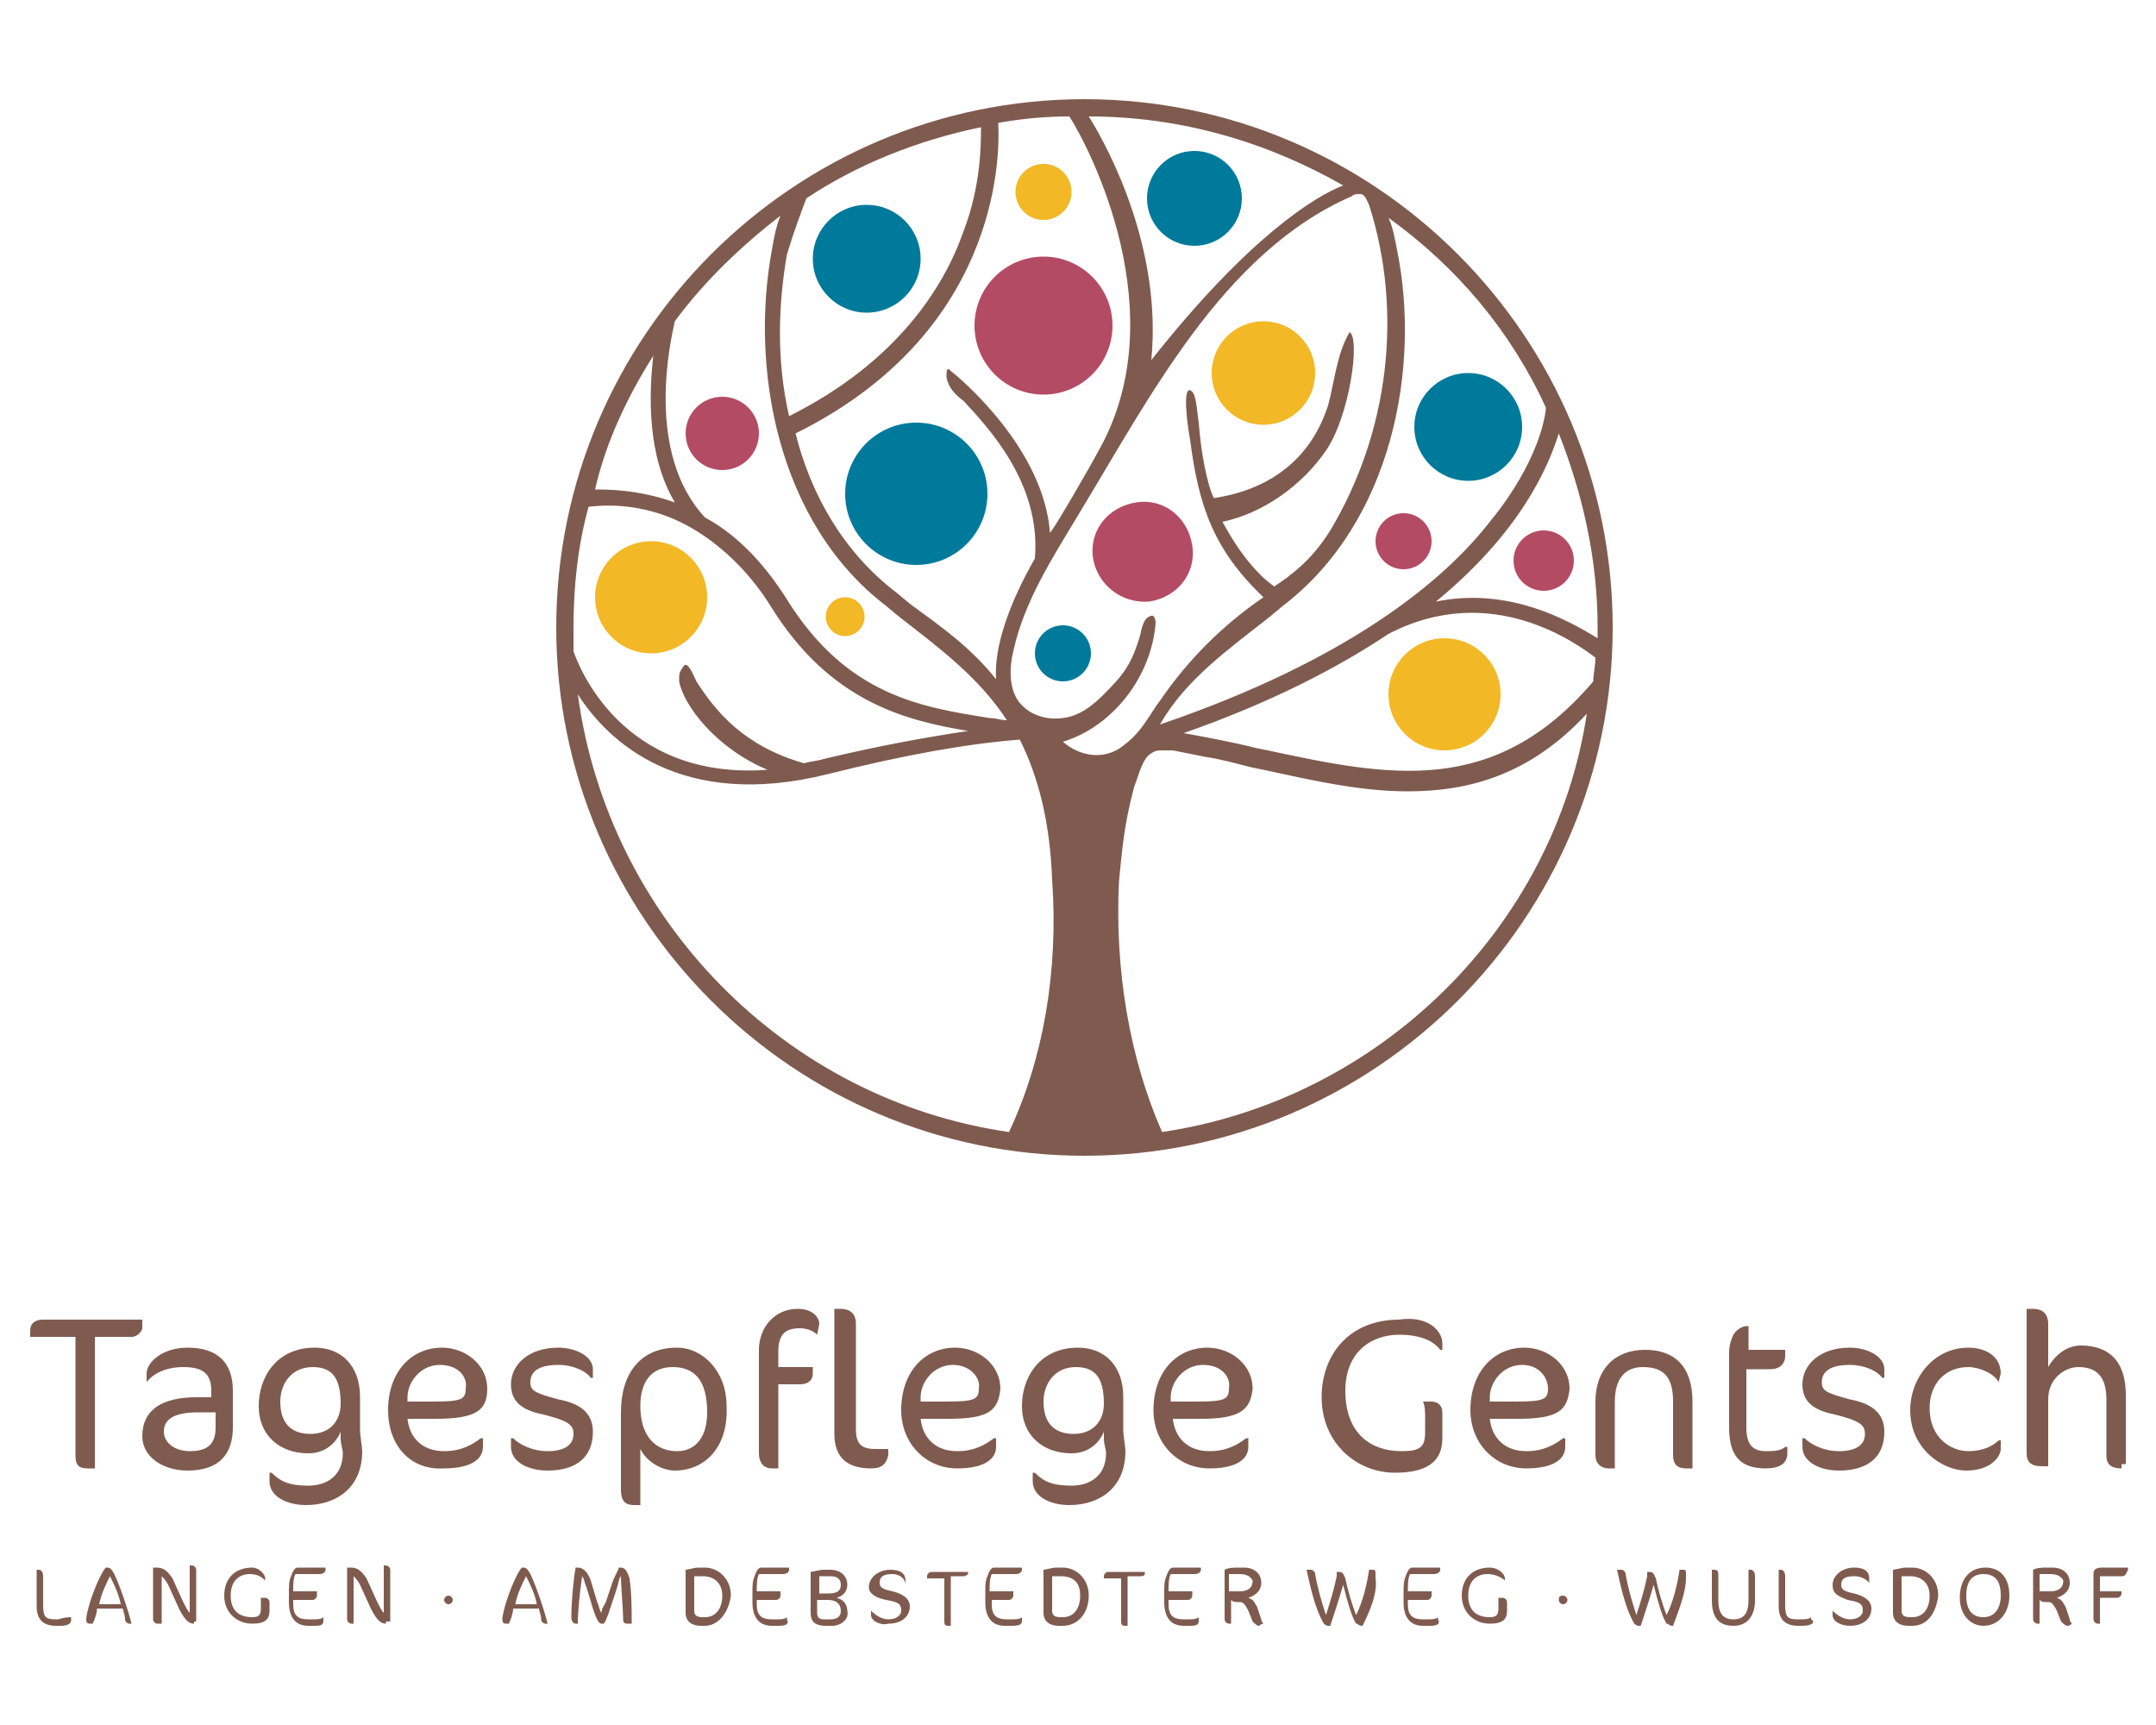<?xml version="1.0" encoding="utf-8"?>
<svg xmlns="http://www.w3.org/2000/svg" xmlns:xlink="http://www.w3.org/1999/xlink" version="1.1" id="Ebene_1" x="0px" y="0px" viewBox="0 0 100 80" style="enable-background:new 0 0 100 80;" xml:space="preserve" width="300" height="240">
<style type="text/css">
	.st0{fill:#7F5B4F;}
	.st1{fill:#702951;}
	.st2{fill:#F2B826;}
	.st3{fill:#007A9A;}
	.st4{fill:#B44B64;}
</style>
<g>
	<g>
		<path class="st0" d="M6.1,62H4.4v6.1H4.1c-0.4,0-0.6-0.1-0.6-0.6V62H1.4v-0.3c0-0.3,0.2-0.5,0.6-0.5h4.6v0.4    C6.6,61.7,6.4,62,6.1,62z"/>
		<path class="st0" d="M8.7,68.2c-1.1,0-2.1-0.6-2.1-1.6c0-1.2,0.9-1.8,2.5-1.8h0.7v-0.3c0-0.8-0.4-1.1-1.3-1.1    c-0.8,0-1.4,0.3-1.7,0.7H6.8v-0.4c0-0.5,0.7-1.2,1.9-1.2c1.4,0,2.1,0.7,2.1,2v1.7C10.8,67.4,10.2,68.2,8.7,68.2z M9.9,65.5H9.2    c-1.1,0-1.6,0.3-1.6,0.9c0,0.5,0.5,0.9,1.2,0.9c0.8,0,1.2-0.3,1.2-1.1V65.5z"/>
		<path class="st0" d="M16.8,67.3c0,1.7-1.2,2.5-2.6,2.5c-0.9,0-1.7-0.4-1.7-1.1v-0.4h0.1c0.4,0.4,0.8,0.6,1.7,0.6    c0.9,0,1.6-0.5,1.6-1.5c0-0.2-0.1-0.4-0.1-0.7v-0.3c-0.2,0.5-0.7,1-1.5,1c-1.3,0-2.3-0.8-2.3-2.2c0-1.3,0.8-2.7,2.6-2.7    c1.2,0,2.1,0.8,2.1,2.3v1.5C16.7,66.6,16.8,67.1,16.8,67.3z M14.5,63.4c-1,0-1.5,0.8-1.5,1.6c0,1.1,0.6,1.5,1.4,1.5    c0.9,0,1.4-0.6,1.4-1.4C15.8,63.9,15.4,63.4,14.5,63.4z"/>
		<path class="st0" d="M20.2,65.8h-1.3c0.1,0.9,0.7,1.5,1.7,1.5c0.8,0,1.3-0.3,1.7-0.6h0.1v0.4c0,0.6-0.6,1-1.8,1    C19,68.2,18,67,18,65.4c0-1.8,1.1-2.9,2.5-2.9c1.1,0,2.1,0.8,2.1,1.9C22.6,65.4,22.1,65.8,20.2,65.8z M20.4,63.3    c-0.9,0-1.5,0.8-1.5,1.5l0,0.2l1.2,0c1.3,0,1.5-0.1,1.5-0.6C21.7,63.9,21.3,63.3,20.4,63.3z"/>
		<path class="st0" d="M25.4,68.2c-0.9,0-1.7-0.4-1.7-1.1v-0.4h0.1c0.3,0.3,0.9,0.6,1.6,0.6c0.8,0,1.2-0.3,1.2-0.8    c0-0.4-0.2-0.6-1.4-0.9c-1-0.2-1.5-0.6-1.5-1.4c0-0.9,0.8-1.7,2.2-1.7c0.8,0,1.6,0.4,1.6,1v0.4h-0.1c-0.2-0.3-0.8-0.6-1.5-0.6    c-0.9,0-1.3,0.3-1.3,0.8c0,0.4,0.2,0.5,1.3,0.8c1.1,0.2,1.6,0.7,1.6,1.5C27.5,67.6,26.7,68.2,25.4,68.2z"/>
		<path class="st0" d="M31.3,68.2c-0.6,0-1.3-0.4-1.6-1v2.6h-0.3c-0.4,0-0.6-0.2-0.6-0.7v-3.6c0-1.8,0.9-3,2.6-3    c1.2,0,2.3,1.1,2.3,2.7C33.8,67.1,32.7,68.2,31.3,68.2z M31.2,63.4c-1,0-1.5,0.7-1.5,1.8c0,1.4,0.7,2.1,1.7,2.1    c0.9,0,1.4-0.7,1.4-1.8C32.8,64,32.2,63.4,31.2,63.4z"/>
		<path class="st0" d="M37.9,61.9c-0.2-0.2-0.5-0.3-0.8-0.3c-0.7,0-1,0.3-1,1.1v0.7h1.6v0.3c0,0.3-0.2,0.5-0.6,0.5h-1v3.9h-0.3    c-0.4,0-0.6-0.3-0.6-0.7v-4.8c0-1,0.7-1.9,1.8-1.9c0.7,0,1,0.4,1,0.7L37.9,61.9L37.9,61.9z"/>
		<path class="st0" d="M40.4,68.1c-1.1,0-1.7-0.5-1.7-1.6v-5.8H39c0.4,0,0.7,0.2,0.7,0.7v4.9c0,0.7,0.3,0.9,0.9,0.9h0.6v0.3    C41.1,67.9,40.9,68.1,40.4,68.1z"/>
		<path class="st0" d="M44,65.8h-1.3c0.1,0.9,0.7,1.5,1.7,1.5c0.8,0,1.3-0.3,1.7-0.6h0.1v0.4c0,0.6-0.6,1-1.8,1    c-1.5,0-2.6-1.2-2.6-2.7c0-1.8,1.1-2.9,2.5-2.9c1.1,0,2.1,0.8,2.1,1.9C46.3,65.4,45.9,65.8,44,65.8z M44.2,63.3    c-0.9,0-1.5,0.8-1.5,1.5l0,0.2l1.2,0c1.3,0,1.5-0.1,1.5-0.6C45.5,63.9,45,63.3,44.2,63.3z"/>
		<path class="st0" d="M52.2,67.3c0,1.7-1.2,2.5-2.6,2.5c-0.9,0-1.7-0.4-1.7-1.1v-0.4H48c0.4,0.4,0.8,0.6,1.7,0.6    c0.9,0,1.6-0.5,1.6-1.5c0-0.2-0.1-0.4-0.1-0.7v-0.3c-0.2,0.5-0.7,1-1.5,1c-1.3,0-2.3-0.8-2.3-2.2c0-1.3,0.8-2.7,2.6-2.7    c1.2,0,2.1,0.8,2.1,2.3v1.5C52.1,66.6,52.2,67.1,52.2,67.3z M49.9,63.4c-1,0-1.5,0.8-1.5,1.6c0,1.1,0.6,1.5,1.4,1.5    c0.9,0,1.4-0.6,1.4-1.4C51.2,63.9,50.8,63.4,49.9,63.4z"/>
		<path class="st0" d="M55.7,65.8h-1.3c0.1,0.9,0.7,1.5,1.7,1.5c0.8,0,1.3-0.3,1.7-0.6h0.1v0.4c0,0.6-0.6,1-1.8,1    c-1.5,0-2.6-1.2-2.6-2.7c0-1.8,1.1-2.9,2.5-2.9c1.1,0,2.1,0.8,2.1,1.9C58,65.4,57.5,65.8,55.7,65.8z M55.8,63.3    c-0.9,0-1.5,0.8-1.5,1.5l0,0.2l1.2,0c1.3,0,1.5-0.1,1.5-0.6C57.1,63.9,56.7,63.3,55.8,63.3z"/>
		<path class="st0" d="M66.9,62.3v0.3h-0.1c-0.3-0.4-0.9-0.7-1.9-0.7c-1.3,0-2.5,0.8-2.5,2.6c0,2,1.2,2.8,2.6,2.8    c0.9,0,1.1-0.2,1.1-0.9v-0.6c0-0.3,0-0.6-0.1-0.8h0.4c0.3,0,0.5,0.2,0.5,0.5v1.2c0,1-0.6,1.6-2.2,1.6c-1.8,0-3.4-1.4-3.4-3.5    c0-2,1.3-3.6,3.6-3.6C66.2,61,66.9,61.7,66.9,62.3z"/>
		<path class="st0" d="M70.4,65.8h-1.3c0.1,0.9,0.7,1.5,1.7,1.5c0.8,0,1.3-0.3,1.7-0.6h0.1v0.4c0,0.6-0.6,1-1.8,1    c-1.5,0-2.6-1.2-2.6-2.7c0-1.8,1.1-2.9,2.5-2.9c1.1,0,2.1,0.8,2.1,1.9C72.7,65.4,72.3,65.8,70.4,65.8z M70.6,63.3    c-0.9,0-1.5,0.8-1.5,1.5l0,0.2l1.2,0c1.3,0,1.5-0.1,1.5-0.6C71.8,63.9,71.4,63.3,70.6,63.3z"/>
		<path class="st0" d="M78.2,68.1c-0.4,0-0.6-0.2-0.6-0.6V65c0-1.1-0.4-1.6-1.4-1.6c-0.8,0-1.3,0.5-1.3,1.6v3.1h-0.3    c-0.3,0-0.6-0.2-0.6-0.6v-2.5c0-1.5,0.9-2.4,2.3-2.4c1.4,0,2.2,0.8,2.2,2.4v3.1H78.2z"/>
		<path class="st0" d="M80.9,62.6h1.9v0.3c0,0.3-0.2,0.6-0.7,0.6H81v2.7c0,0.8,0.3,1.1,0.9,1.1c0.3,0,0.7,0,0.9-0.2h0.1v0.3    c0,0.5-0.4,0.7-1,0.7c-1.2,0-1.7-0.6-1.7-1.9v-3.5c0-0.3,0.1-0.6,0.2-0.8c0.1-0.2,0.4-0.4,0.6-0.4h0.1V62.6z"/>
		<path class="st0" d="M85.3,68.2c-0.9,0-1.7-0.4-1.7-1.1v-0.4h0.1c0.3,0.3,0.9,0.6,1.6,0.6c0.8,0,1.2-0.3,1.2-0.8    c0-0.4-0.2-0.6-1.4-0.9c-1-0.2-1.5-0.6-1.5-1.4c0-0.9,0.8-1.7,2.2-1.7c0.8,0,1.6,0.4,1.6,1v0.4h-0.1c-0.2-0.3-0.8-0.6-1.5-0.6    c-0.9,0-1.3,0.3-1.3,0.8c0,0.4,0.2,0.5,1.3,0.8c1.1,0.2,1.6,0.7,1.6,1.5C87.4,67.6,86.6,68.2,85.3,68.2z"/>
		<path class="st0" d="M92.7,64.1c-0.2-0.4-0.9-0.7-1.4-0.7c-1.1,0-1.8,0.8-1.8,1.9c0,1.4,1,2,1.8,2c0.6,0,1.1-0.2,1.4-0.5h0.1v0.4    c0,0.3-0.4,1-1.6,1c-1.1,0-2.6-1-2.6-2.8c0-1.5,1.1-2.9,2.7-2.9c0.8,0,1.5,0.4,1.5,1.2L92.7,64.1L92.7,64.1z"/>
		<path class="st0" d="M98.4,68.1c-0.5,0-0.7-0.2-0.7-0.6v-2.6c0-1.1-0.5-1.5-1.3-1.5c-0.6,0-1.4,0.5-1.4,1.5v3.1h-0.3    c-0.5,0-0.7-0.2-0.7-0.6v-6.7h0.3c0.4,0,0.7,0.2,0.7,0.7v2c0.4-0.7,1-1,1.5-1c1.3,0,2.1,0.7,2.1,2.3v3.2H98.4z"/>
	</g>
	<g>
		<path class="st1" d="M53.2,34.5C53.2,34.6,53.2,34.6,53.2,34.5L53.2,34.5C53.2,34.5,53.2,34.5,53.2,34.5z"/>
		<path class="st1" d="M47.9,33.9L47.9,33.9L47.9,33.9C47.9,33.9,47.9,33.9,47.9,33.9z"/>
		<path class="st1" d="M53.3,34.5C53.3,34.5,53.3,34.5,53.3,34.5L53.3,34.5C53.2,34.5,53.3,34.5,53.3,34.5z"/>
		<path class="st1" d="M47.9,33.9L47.9,33.9L47.9,33.9C47.9,33.9,47.9,33.9,47.9,33.9z"/>
		<circle class="st2" cx="30.2" cy="27.7" r="2.6"/>
		<circle class="st3" cx="42.5" cy="22.9" r="3.3"/>
		<circle class="st2" cx="39.2" cy="28.6" r="0.9"/>
		<circle class="st2" cx="58.6" cy="17.3" r="2.4"/>
		<circle class="st4" cx="48.4" cy="15.1" r="3.2"/>
		<circle class="st3" cx="68.1" cy="19.8" r="2.5"/>
		<circle class="st3" cx="40.2" cy="12" r="2.5"/>
		<circle class="st2" cx="48.4" cy="8.9" r="1.3"/>
		<circle class="st3" cx="55.4" cy="9.2" r="2.2"/>
		<circle class="st3" cx="49.3" cy="30.3" r="1.3"/>
		<circle class="st4" cx="71.6" cy="26" r="1.4"/>
		<circle class="st2" cx="67" cy="32.2" r="2.6"/>
		<path class="st4" d="M53.3,27.9c1.3-0.2,2.2-1.3,2-2.6c-0.2-1.3-1.3-2.2-2.6-2c-1.3,0.2-2.2,1.3-2,2.6C50.9,27.1,52,28,53.3,27.9z    "/>
		<circle class="st4" cx="33.5" cy="20.1" r="1.7"/>
		<circle class="st4" cx="65.1" cy="25.1" r="1.3"/>
		<path class="st2" d="M30.9,31.6"/>
		<path class="st0" d="M50.3,4.6c-13.5,0-24.5,11-24.5,24.5c0,13.5,11,24.5,24.5,24.5c13.5,0,24.5-11,24.5-24.5    C74.8,15.6,63.8,4.6,50.3,4.6z M71.7,18.9C71.7,18.9,71.7,18.9,71.7,18.9c0,0.3-0.3,2.5-2.6,5.3c-2.1,2.7-6.5,6.4-15.3,9.4    c1.2-2.1,3.2-3.5,5.1-5l0.6-0.5c5.1-3.9,6.4-11.1,5.3-16.5c-0.1-0.5-0.2-1.1-0.4-1.5C67.6,12.4,70.1,15.4,71.7,18.9z M62.3,8.6    c-1.3,0.5-4.4,2.4-8.9,8.1c0.5-5.1-1.9-9.7-2.9-11.3C54.8,5.4,58.8,6.6,62.3,8.6z M49.6,5.4c0.9,1.4,5,9.2,1.3,15.6    c-0.2,0.4-2.1,3.7-2.2,3.7c-0.3-3.9-4.1-7.1-4.6-7.5c-0.2-0.2-0.2,0-0.2,0.3c0.1,0.5,0.4,0.8,0.8,1.1c1.1,1.2,3.6,3.8,3.3,7.3v0    c-1.2,2.1-1.9,4.1-1.8,5.6C45,30,43.7,29.1,42.2,28l-0.6-0.5c-2.5-1.9-4-4.6-4.7-7.4c9.3-4.6,9.5-12.6,9.4-14.4    C47.4,5.5,48.5,5.4,49.6,5.4z M46.9,33.7C46.9,33.7,46.9,33.7,46.9,33.7C46.9,33.7,46.9,33.7,46.9,33.7    C46.9,33.7,46.9,33.6,46.9,33.7C46.9,33.6,46.9,33.6,46.9,33.7z M37.4,9.2c2.4-1.6,5.2-2.7,8.1-3.3c0,0.8,0,2.7-0.8,4.8    c-0.9,2.6-3.1,6.1-8.1,8.6c-0.6-2.6-0.5-5.2-0.1-7.5C36.8,10.8,37.1,10,37.4,9.2z M31.3,14.9C31.3,14.9,31.4,14.9,31.3,14.9    c1.4-1.9,3.1-3.5,4.9-4.9c-0.2,0.5-0.3,1-0.4,1.6c-1,5.4,0.2,12.6,5.3,16.5l0.6,0.5c1.8,1.4,3.7,2.8,5,4.8c-0.3,0-0.5-0.1-0.8-0.1    c-3.1-0.5-6.6-1-9.4-5.5c-1.2-1.9-2.5-3.1-3.8-3.8c0,0,0,0,0,0C29.9,21,31.1,15.8,31.3,14.9z M30.3,16.5c-0.2,1.8-0.3,4.6,1,6.8    c-1.7-0.6-3.1-0.6-3.7-0.6C28.1,20.5,29.1,18.4,30.3,16.5z M26.6,29.1c0-1.9,0.2-3.8,0.7-5.6c0.2,0,2.4-0.4,4.8,1    c1.2,0.7,2.6,1.9,3.7,3.7c2.7,4.3,6.1,5.2,9.1,5.7c-2,0.3-4.2,0.7-6.7,1.3c-0.3,0.1-0.6,0.1-0.9,0.2h0c-2.8-0.8-4.1-2.4-5-3.8    c-0.1-0.2-0.4-1-0.6-0.7s-0.2,0.3-0.2,0.7c0.2,1.1,1.7,3.1,4.1,4.1c-6.8,0.5-8.8-4.9-9-5.5v0C26.6,29.8,26.6,29.5,26.6,29.1z     M46.8,52.5c0,0.1-0.1,0.2-0.1,0.2C46.8,52.7,46.8,52.6,46.8,52.5c-10.4-1.5-18.6-9.9-20-20.3c1.4,2.2,4.8,5.4,11.6,3.7    c3.6-0.9,6.4-1.4,8.9-1.6c0.9,1.8,1.4,3.9,1.5,6.5C49.1,45,48.4,49.1,46.8,52.5z M49.3,34.4L49.3,34.4c2.3-0.7,4.1-3,4.3-5.5    c0,0,0-0.5-0.3-0.3c-0.3,0.1-0.4,0.8-0.4,0.8c-0.4,1.4-0.8,1.9-1.7,2.8c-0.5,0.5-1.1,1-1.9,1.1c-0.7,0.1-1.5-0.1-2-0.7    c-0.5-0.6-0.5-1.6-0.3-2.4c0.5-2.3,1.8-4.3,3-6.3c1.7-2.8,3.3-5.7,5.3-8.4c2-2.7,4.4-5.1,7.4-6.4c0.1-0.1,0.2-0.1,0.4-0.1    c0.2,0,0.3,0.3,0.4,0.5c1.6,5,0.9,10.6-1.8,15.1c-0.5,0.8-1.1,1.5-1.9,2.1c-0.1,0.1-0.7,0.5-0.7,0.5s-0.4-0.3-0.6-0.5    c-0.8-0.8-1.3-1.6-1.8-2.5c1.9-0.4,3.7-1.7,4.8-3.3c1.1-1.6,1.6-5.2,1.1-5.5c-0.6,1-0.7,2.3-1,3.4c-0.3,0.9-1.3,3.7-5.3,4.3    c-0.3-0.6-0.6-2.1-0.7-3.5c-0.1-0.6-0.1-1.4-0.4-1.5c-0.3-0.1-0.2,1.2,0,2.3c0.4,3.1,1.1,5.1,3.4,7.3c-1.9,1.3-3.5,2.9-4.8,4.8    c-0.4,0.5-0.8,1.4-1.6,2C51.3,35.3,50.1,35.1,49.3,34.4z M53.3,34.5C53.3,34.6,53.3,34.6,53.3,34.5L53.3,34.5    C53.3,34.5,53.3,34.5,53.3,34.5z M53.9,52.5c0,0.1,0.1,0.2,0.1,0.2C54,52.7,53.9,52.6,53.9,52.5c-1.5-3.4-2.2-7.5-2-11.6    c0.1-1.1,0.2-2.1,0.4-3.1c0.1-0.5,0.2-0.9,0.3-1.3c0.2-0.5,0.3-1,0.6-1.4c0.2-0.2,0.4-0.3,0.6-0.3c0.2,0,0.4,0,0.6,0    c0.5,0.1,1,0.2,1.5,0.3c0.7,0.1,1.4,0.3,2.2,0.5l0.5,0.1c2.3,0.5,4.5,1,6.7,1c2.9,0,5.7-0.8,8.3-3.6C72.1,43,64,51,53.9,52.5z     M73.9,31.6c-4.6,5.4-9.5,4.4-15.1,3.2l-0.5-0.1c-1.2-0.3-2.3-0.5-3.4-0.7c4-1.4,7.1-3,9.5-4.6c0,0,0,0,0,0    c4.8-2.5,8.8,0.5,9.6,1.1C74,30.9,73.9,31.2,73.9,31.6z M66.6,27.9c3.9-3.2,5.2-6.2,5.7-7.8c1.1,2.8,1.8,5.8,1.8,9    c0,0.2,0,0.3,0,0.5C72.8,28.8,70,27.2,66.6,27.9z"/>
	</g>
	<g>
		<path class="st0" d="M2.8,75.4H2.6c-0.6,0-0.9-0.3-0.9-0.9v-1.7h0.1c0.1,0,0.2,0.1,0.2,0.3v1.3c0,0.6,0.1,0.7,0.6,0.7h0.1    C3,75,3.2,75,3.3,75v0.1C3.3,75.2,3.3,75.4,2.8,75.4z"/>
		<path class="st0" d="M6,75.3c-0.1,0-0.2-0.1-0.2-0.2c0-0.2-0.1-0.4-0.1-0.5H4.5c0,0.2-0.1,0.5-0.2,0.7H4.2c-0.1,0-0.2,0-0.2-0.2    c0-0.4,0.5-1.9,0.9-2.4h0.1c0.1,0,0.2,0.1,0.3,0.3c0.2,0.4,0.6,1.5,0.8,2.3H6z M5.1,73.1c-0.2,0.4-0.4,0.8-0.5,1.3h1    C5.5,73.9,5.3,73.5,5.1,73.1z"/>
		<path class="st0" d="M9,75.3c-0.2,0-0.4-0.1-0.7-0.7l-0.5-1.1c-0.1-0.2-0.2-0.3-0.3-0.4v2.2H7.3c-0.1,0-0.2-0.1-0.2-0.2v-2.4h0.2    c0.3,0,0.5,0.2,0.7,0.5l0.5,1.1c0.1,0.2,0.2,0.4,0.3,0.5v-2.2h0.1c0.1,0,0.2,0.1,0.2,0.2v2.4H9z"/>
		<path class="st0" d="M12.3,73.2v0.1h0c-0.1-0.1-0.3-0.3-0.7-0.3c-0.5,0-0.9,0.3-0.9,1c0,0.7,0.4,1,1,1c0.3,0,0.4-0.1,0.4-0.4v-0.2    c0-0.1,0-0.2,0-0.3h0.2c0.1,0,0.2,0.1,0.2,0.2v0.4c0,0.4-0.2,0.6-0.8,0.6c-0.7,0-1.3-0.5-1.3-1.3c0-0.8,0.5-1.3,1.3-1.3    C12,72.7,12.3,73,12.3,73.2z"/>
		<path class="st0" d="M14.6,75.4h-0.3c-0.6,0-0.9-0.4-0.9-1.1v-0.5c0-0.2,0-0.5,0.1-0.7c0.1-0.3,0.2-0.4,0.3-0.4h1.3v0.1    c0,0.1-0.1,0.2-0.3,0.2h-1.1c-0.1,0.2-0.1,0.5-0.1,0.8h1.1V74c0,0.1-0.1,0.2-0.2,0.2h-0.9v0.2c0,0.5,0.2,0.7,0.7,0.7h0.2    c0.2,0,0.4,0,0.5-0.1v0.1C15,75.3,15,75.4,14.6,75.4z"/>
		<path class="st0" d="M17.9,75.3c-0.2,0-0.4-0.1-0.7-0.7l-0.5-1.1c-0.1-0.2-0.2-0.3-0.3-0.4v2.2h-0.1c-0.1,0-0.2-0.1-0.2-0.2v-2.4    h0.2c0.3,0,0.5,0.2,0.7,0.5l0.5,1.1c0.1,0.2,0.2,0.4,0.3,0.5v-2.2h0.1c0.1,0,0.2,0.1,0.2,0.2v2.4H17.9z"/>
		<path class="st0" d="M20.8,74c0.1,0,0.2,0.1,0.2,0.2s-0.1,0.2-0.2,0.2s-0.2-0.1-0.2-0.2S20.7,74,20.8,74z"/>
		<path class="st0" d="M25.3,75.3c-0.1,0-0.2-0.1-0.2-0.2c0-0.2-0.1-0.4-0.1-0.5h-1.2c0,0.2-0.1,0.5-0.2,0.7h-0.1    c-0.1,0-0.2,0-0.2-0.2c0-0.4,0.5-1.9,0.9-2.4h0.1c0.1,0,0.2,0.1,0.3,0.3c0.2,0.4,0.6,1.5,0.8,2.3H25.3z M24.4,73.1    c-0.2,0.4-0.4,0.8-0.5,1.3h1C24.8,73.9,24.6,73.5,24.4,73.1z"/>
		<path class="st0" d="M29.1,75.3c-0.2,0-0.2-0.1-0.2-0.3c0-0.4-0.1-1.4-0.1-1.9c-0.1,0.1-0.1,0.3-0.2,0.6l-0.4,1.2    c-0.1,0.2-0.1,0.3-0.2,0.4h-0.1c-0.1,0-0.2-0.1-0.4-0.7l-0.3-1c-0.1-0.2-0.1-0.4-0.2-0.5c-0.1,0.7-0.2,1.6-0.2,2.2h-0.1    c-0.1,0-0.2-0.1-0.2-0.3c0-0.7,0.1-1.8,0.2-2.3h0.1c0.3,0,0.5,0.3,0.6,0.6l0.3,1c0.1,0.2,0.1,0.4,0.2,0.5c0-0.2,0.1-0.3,0.2-0.5    l0.3-0.9c0.1-0.3,0.3-0.6,0.3-0.7h0.1c0.2,0,0.3,0.2,0.4,0.5c0.1,0.7,0.1,1.5,0.1,2.1H29.1z"/>
		<path class="st0" d="M32.7,75.4h-0.2c-0.4,0-0.7-0.2-0.7-0.6v-2c0.1,0,0.4-0.1,0.6-0.1h0.3c0.6,0,1.2,0.5,1.2,1.3    C33.8,74.8,33.3,75.4,32.7,75.4z M32.6,73.1h-0.1c-0.1,0-0.2,0-0.3,0v1.6c0,0.2,0.1,0.3,0.4,0.3h0.1c0.5,0,0.8-0.4,0.8-1    C33.5,73.4,33.1,73.1,32.6,73.1z"/>
		<path class="st0" d="M36.1,75.4h-0.3c-0.6,0-0.9-0.4-0.9-1.1v-0.5c0-0.2,0-0.5,0.1-0.7c0.1-0.3,0.2-0.4,0.3-0.4h1.3v0.1    c0,0.1-0.1,0.2-0.3,0.2h-1.1c-0.1,0.2-0.1,0.5-0.1,0.8h1.1V74c0,0.1-0.1,0.2-0.2,0.2h-0.9v0.2c0,0.5,0.2,0.7,0.7,0.7h0.2    c0.2,0,0.4,0,0.5-0.1v0.1C36.6,75.3,36.5,75.4,36.1,75.4z"/>
		<path class="st0" d="M38.6,75.4h-0.3c-0.5,0-0.7-0.2-0.7-0.6v-1.9c0.1,0,0.4-0.1,0.6-0.1h0.3c0.5,0,0.8,0.3,0.8,0.7    c0,0.2-0.1,0.5-0.5,0.6c0.4,0.1,0.5,0.4,0.5,0.6C39.4,75.1,39,75.4,38.6,75.4z M37.9,73.9h0.5c0.4,0,0.6-0.1,0.6-0.4    c0-0.3-0.2-0.4-0.5-0.4h-0.2c-0.1,0-0.2,0-0.3,0V73.9z M37.9,74.2v0.6c0,0.2,0.1,0.3,0.3,0.3h0.3c0.3,0,0.5-0.1,0.5-0.4    c0-0.3-0.2-0.5-0.6-0.5H37.9z"/>
		<path class="st0" d="M40.4,74.9v-0.2h0c0.2,0.2,0.5,0.4,0.8,0.4c0.4,0,0.6-0.2,0.6-0.4c0-0.3-0.1-0.4-0.7-0.5    c-0.5-0.1-0.8-0.3-0.8-0.6c0-0.4,0.4-0.8,1-0.8c0.5,0,0.7,0.2,0.7,0.5v0.2h0C42,73.2,41.7,73,41.4,73c-0.4,0-0.6,0.1-0.6,0.4    c0,0.2,0.1,0.3,0.6,0.4c0.4,0.1,0.8,0.3,0.8,0.7c0,0.4-0.3,0.8-1,0.8C40.9,75.4,40.4,75.2,40.4,74.9z"/>
		<path class="st0" d="M44.7,73.1h-0.6v2.3H44c-0.1,0-0.2,0-0.2-0.2v-2H43v-0.1c0-0.1,0.1-0.2,0.2-0.2h1.7v0.1    C44.9,73,44.8,73.1,44.7,73.1z"/>
		<path class="st0" d="M46.9,75.4h-0.3c-0.6,0-0.9-0.4-0.9-1.1v-0.5c0-0.2,0-0.5,0.1-0.7c0.1-0.3,0.2-0.4,0.3-0.4h1.3v0.1    c0,0.1-0.1,0.2-0.3,0.2h-1.1c-0.1,0.2-0.1,0.5-0.1,0.8h1.1V74c0,0.1-0.1,0.2-0.2,0.2H46v0.2c0,0.5,0.2,0.7,0.7,0.7h0.2    c0.2,0,0.4,0,0.5-0.1v0.1C47.4,75.3,47.4,75.4,46.9,75.4z"/>
		<path class="st0" d="M49.3,75.4h-0.2c-0.4,0-0.7-0.2-0.7-0.6v-2c0.1,0,0.4-0.1,0.6-0.1h0.3c0.6,0,1.2,0.5,1.2,1.3    C50.5,74.8,50,75.4,49.3,75.4z M49.2,73.1h-0.1c-0.1,0-0.2,0-0.3,0v1.6c0,0.2,0.1,0.3,0.4,0.3h0.1c0.5,0,0.8-0.4,0.8-1    C50.1,73.4,49.8,73.1,49.2,73.1z"/>
		<path class="st0" d="M52.9,73.1h-0.6v2.3h-0.1c-0.1,0-0.2,0-0.2-0.2v-2h-0.8v-0.1c0-0.1,0.1-0.2,0.2-0.2h1.7v0.1    C53.1,73,53.1,73.1,52.9,73.1z"/>
		<path class="st0" d="M55.2,75.4h-0.3c-0.6,0-0.9-0.4-0.9-1.1v-0.5c0-0.2,0-0.5,0.1-0.7c0.1-0.3,0.2-0.4,0.3-0.4h1.3v0.1    c0,0.1-0.1,0.2-0.3,0.2h-1.1c-0.1,0.2-0.1,0.5-0.1,0.8h1.1V74c0,0.1-0.1,0.2-0.2,0.2h-0.9v0.2c0,0.5,0.2,0.7,0.7,0.7h0.2    c0.2,0,0.4,0,0.5-0.1v0.1C55.6,75.3,55.6,75.4,55.2,75.4z"/>
		<path class="st0" d="M58.4,75.4c-0.1,0-0.2-0.1-0.3-0.2l-0.2-0.5c-0.2-0.4-0.3-0.4-0.4-0.4c-0.2,0-0.3,0-0.4-0.1v1.1h-0.1    c-0.1,0-0.2-0.1-0.2-0.2v-2.3c0.2-0.1,0.4-0.1,0.7-0.1h0.2c0.5,0,0.8,0.3,0.8,0.7c0,0.4-0.3,0.6-0.6,0.7c0.3,0.1,0.3,0.3,0.4,0.4    l0.2,0.6c0,0.1,0.1,0.2,0.1,0.2v0C58.5,75.3,58.4,75.4,58.4,75.4z M57.5,73h-0.2c-0.1,0-0.2,0-0.3,0v0.8c0.2,0,0.3,0,0.5,0    c0.3,0,0.6-0.1,0.6-0.5C58,73.1,57.8,73,57.5,73z"/>
		<path class="st0" d="M63.2,75.4L63.2,75.4c-0.2,0-0.2-0.1-0.3-0.1c-0.2-0.3-0.4-1-0.6-1.8c-0.2,0.7-0.5,1.6-0.6,1.9h-0.1    c-0.1,0-0.2-0.1-0.2-0.1c-0.4-0.7-0.6-1.6-0.8-2.5h0.2c0.1,0,0.2,0.1,0.2,0.2c0.1,0.6,0.3,1.3,0.5,1.9c0.2-0.6,0.4-1.3,0.5-1.8    c0-0.1,0-0.2,0-0.2h0.1c0.2,0,0.2,0.1,0.3,0.3c0.1,0.5,0.3,1.2,0.5,1.7c0.3-0.6,0.5-1.4,0.6-2.1h0.2c0.1,0,0.1,0.1,0.1,0.2    c0,0.1,0,0.1,0,0.2C63.9,73.8,63.6,74.6,63.2,75.4z"/>
		<path class="st0" d="M66.3,75.4H66c-0.6,0-0.9-0.4-0.9-1.1v-0.5c0-0.2,0-0.5,0.1-0.7c0.1-0.3,0.2-0.4,0.3-0.4h1.3v0.1    c0,0.1-0.1,0.2-0.3,0.2h-1.1c-0.1,0.2-0.1,0.5-0.1,0.8h1.1V74c0,0.1-0.1,0.2-0.2,0.2h-0.9v0.2c0,0.5,0.2,0.7,0.7,0.7h0.2    c0.2,0,0.4,0,0.5-0.1v0.1C66.8,75.3,66.7,75.4,66.3,75.4z"/>
		<path class="st0" d="M69.8,73.2v0.1h0C69.7,73.2,69.4,73,69,73c-0.5,0-0.9,0.3-0.9,1c0,0.7,0.4,1,1,1c0.3,0,0.4-0.1,0.4-0.4v-0.2    c0-0.1,0-0.2,0-0.3h0.2c0.1,0,0.2,0.1,0.2,0.2v0.4c0,0.4-0.2,0.6-0.8,0.6c-0.7,0-1.3-0.5-1.3-1.3c0-0.8,0.5-1.3,1.3-1.3    C69.5,72.7,69.8,73,69.8,73.2z"/>
		<path class="st0" d="M72.5,74c0.1,0,0.2,0.1,0.2,0.2s-0.1,0.2-0.2,0.2s-0.2-0.1-0.2-0.2S72.3,74,72.5,74z"/>
		<path class="st0" d="M77.6,75.4L77.6,75.4c-0.2,0-0.2-0.1-0.3-0.1c-0.2-0.3-0.4-1-0.6-1.8c-0.2,0.7-0.5,1.6-0.6,1.9H76    c-0.1,0-0.2-0.1-0.2-0.1c-0.4-0.7-0.6-1.6-0.8-2.5h0.2c0.1,0,0.2,0.1,0.2,0.2c0.1,0.6,0.3,1.3,0.5,1.9c0.2-0.6,0.4-1.3,0.5-1.8    c0-0.1,0-0.2,0-0.2h0.1c0.2,0,0.2,0.1,0.3,0.3c0.1,0.5,0.3,1.2,0.5,1.7c0.3-0.6,0.5-1.4,0.6-2.1h0.2c0.1,0,0.1,0.1,0.1,0.2    c0,0.1,0,0.1,0,0.2C78.2,73.8,77.9,74.6,77.6,75.4z"/>
		<path class="st0" d="M79.4,72.8h0.1c0.2,0,0.2,0.1,0.2,0.3v1.1c0,0.6,0.2,0.9,0.7,0.9c0.5,0,0.7-0.3,0.7-0.9v-1.4h0.1    c0.1,0,0.2,0.1,0.2,0.3v1.1c0,0.8-0.4,1.2-1,1.2c-0.7,0-1-0.4-1-1.2V72.8z"/>
		<path class="st0" d="M83.6,75.4h-0.2c-0.6,0-0.9-0.3-0.9-0.9v-1.7h0.1c0.1,0,0.2,0.1,0.2,0.3v1.3c0,0.6,0.1,0.7,0.6,0.7h0.1    c0.2,0,0.4,0,0.5-0.1v0.1C84.2,75.2,84.1,75.4,83.6,75.4z"/>
		<path class="st0" d="M85,74.9v-0.2h0c0.2,0.2,0.5,0.4,0.8,0.4c0.4,0,0.6-0.2,0.6-0.4c0-0.3-0.1-0.4-0.7-0.5    C85.2,74,85,73.9,85,73.5c0-0.4,0.4-0.8,1-0.8c0.5,0,0.7,0.2,0.7,0.5v0.2h0c-0.2-0.2-0.4-0.3-0.7-0.3c-0.4,0-0.6,0.1-0.6,0.4    c0,0.2,0.1,0.3,0.6,0.4c0.4,0.1,0.8,0.3,0.8,0.7c0,0.4-0.3,0.8-1,0.8C85.4,75.4,85,75.2,85,74.9z"/>
		<path class="st0" d="M88.7,75.4h-0.2c-0.4,0-0.7-0.2-0.7-0.6v-2c0.1,0,0.4-0.1,0.6-0.1h0.3c0.6,0,1.2,0.5,1.2,1.3    C89.8,74.8,89.4,75.4,88.7,75.4z M88.6,73.1h-0.1c-0.1,0-0.2,0-0.3,0v1.6c0,0.2,0.1,0.3,0.4,0.3h0.1c0.5,0,0.8-0.4,0.8-1    C89.5,73.4,89.1,73.1,88.6,73.1z"/>
		<path class="st0" d="M92,75.4c-0.6,0-1.1-0.5-1.1-1.3c0-0.8,0.4-1.4,1.2-1.4c0.7,0,1.1,0.5,1.1,1.3C93.2,74.8,92.7,75.4,92,75.4z     M92,73c-0.5,0-0.8,0.3-0.8,1c0,0.7,0.3,1,0.8,1c0.5,0,0.8-0.4,0.8-1C92.8,73.4,92.6,73,92,73z"/>
		<path class="st0" d="M95.9,75.4c-0.1,0-0.2-0.1-0.3-0.2l-0.2-0.5c-0.2-0.4-0.3-0.4-0.4-0.4c-0.2,0-0.3,0-0.4-0.1v1.1h-0.1    c-0.1,0-0.2-0.1-0.2-0.2v-2.3c0.2-0.1,0.4-0.1,0.7-0.1h0.2c0.5,0,0.8,0.3,0.8,0.7c0,0.4-0.3,0.6-0.6,0.7c0.3,0.1,0.3,0.3,0.4,0.4    l0.2,0.6c0,0.1,0.1,0.2,0.1,0.2v0C96.1,75.3,96,75.4,95.9,75.4z M95.1,73h-0.2c-0.1,0-0.2,0-0.3,0v0.8c0.2,0,0.3,0,0.5,0    c0.3,0,0.6-0.1,0.6-0.5C95.6,73.1,95.4,73,95.1,73z"/>
		<path class="st0" d="M98.4,73.1h-1v0.7h1v0.1c0,0.1-0.1,0.2-0.2,0.2h-0.8v1.2h-0.1c-0.1,0-0.2-0.1-0.2-0.2v-2.1    c0-0.2,0.1-0.3,0.4-0.3h1.2v0.1C98.6,73,98.6,73.1,98.4,73.1z"/>
	</g>
</g>
</svg>
